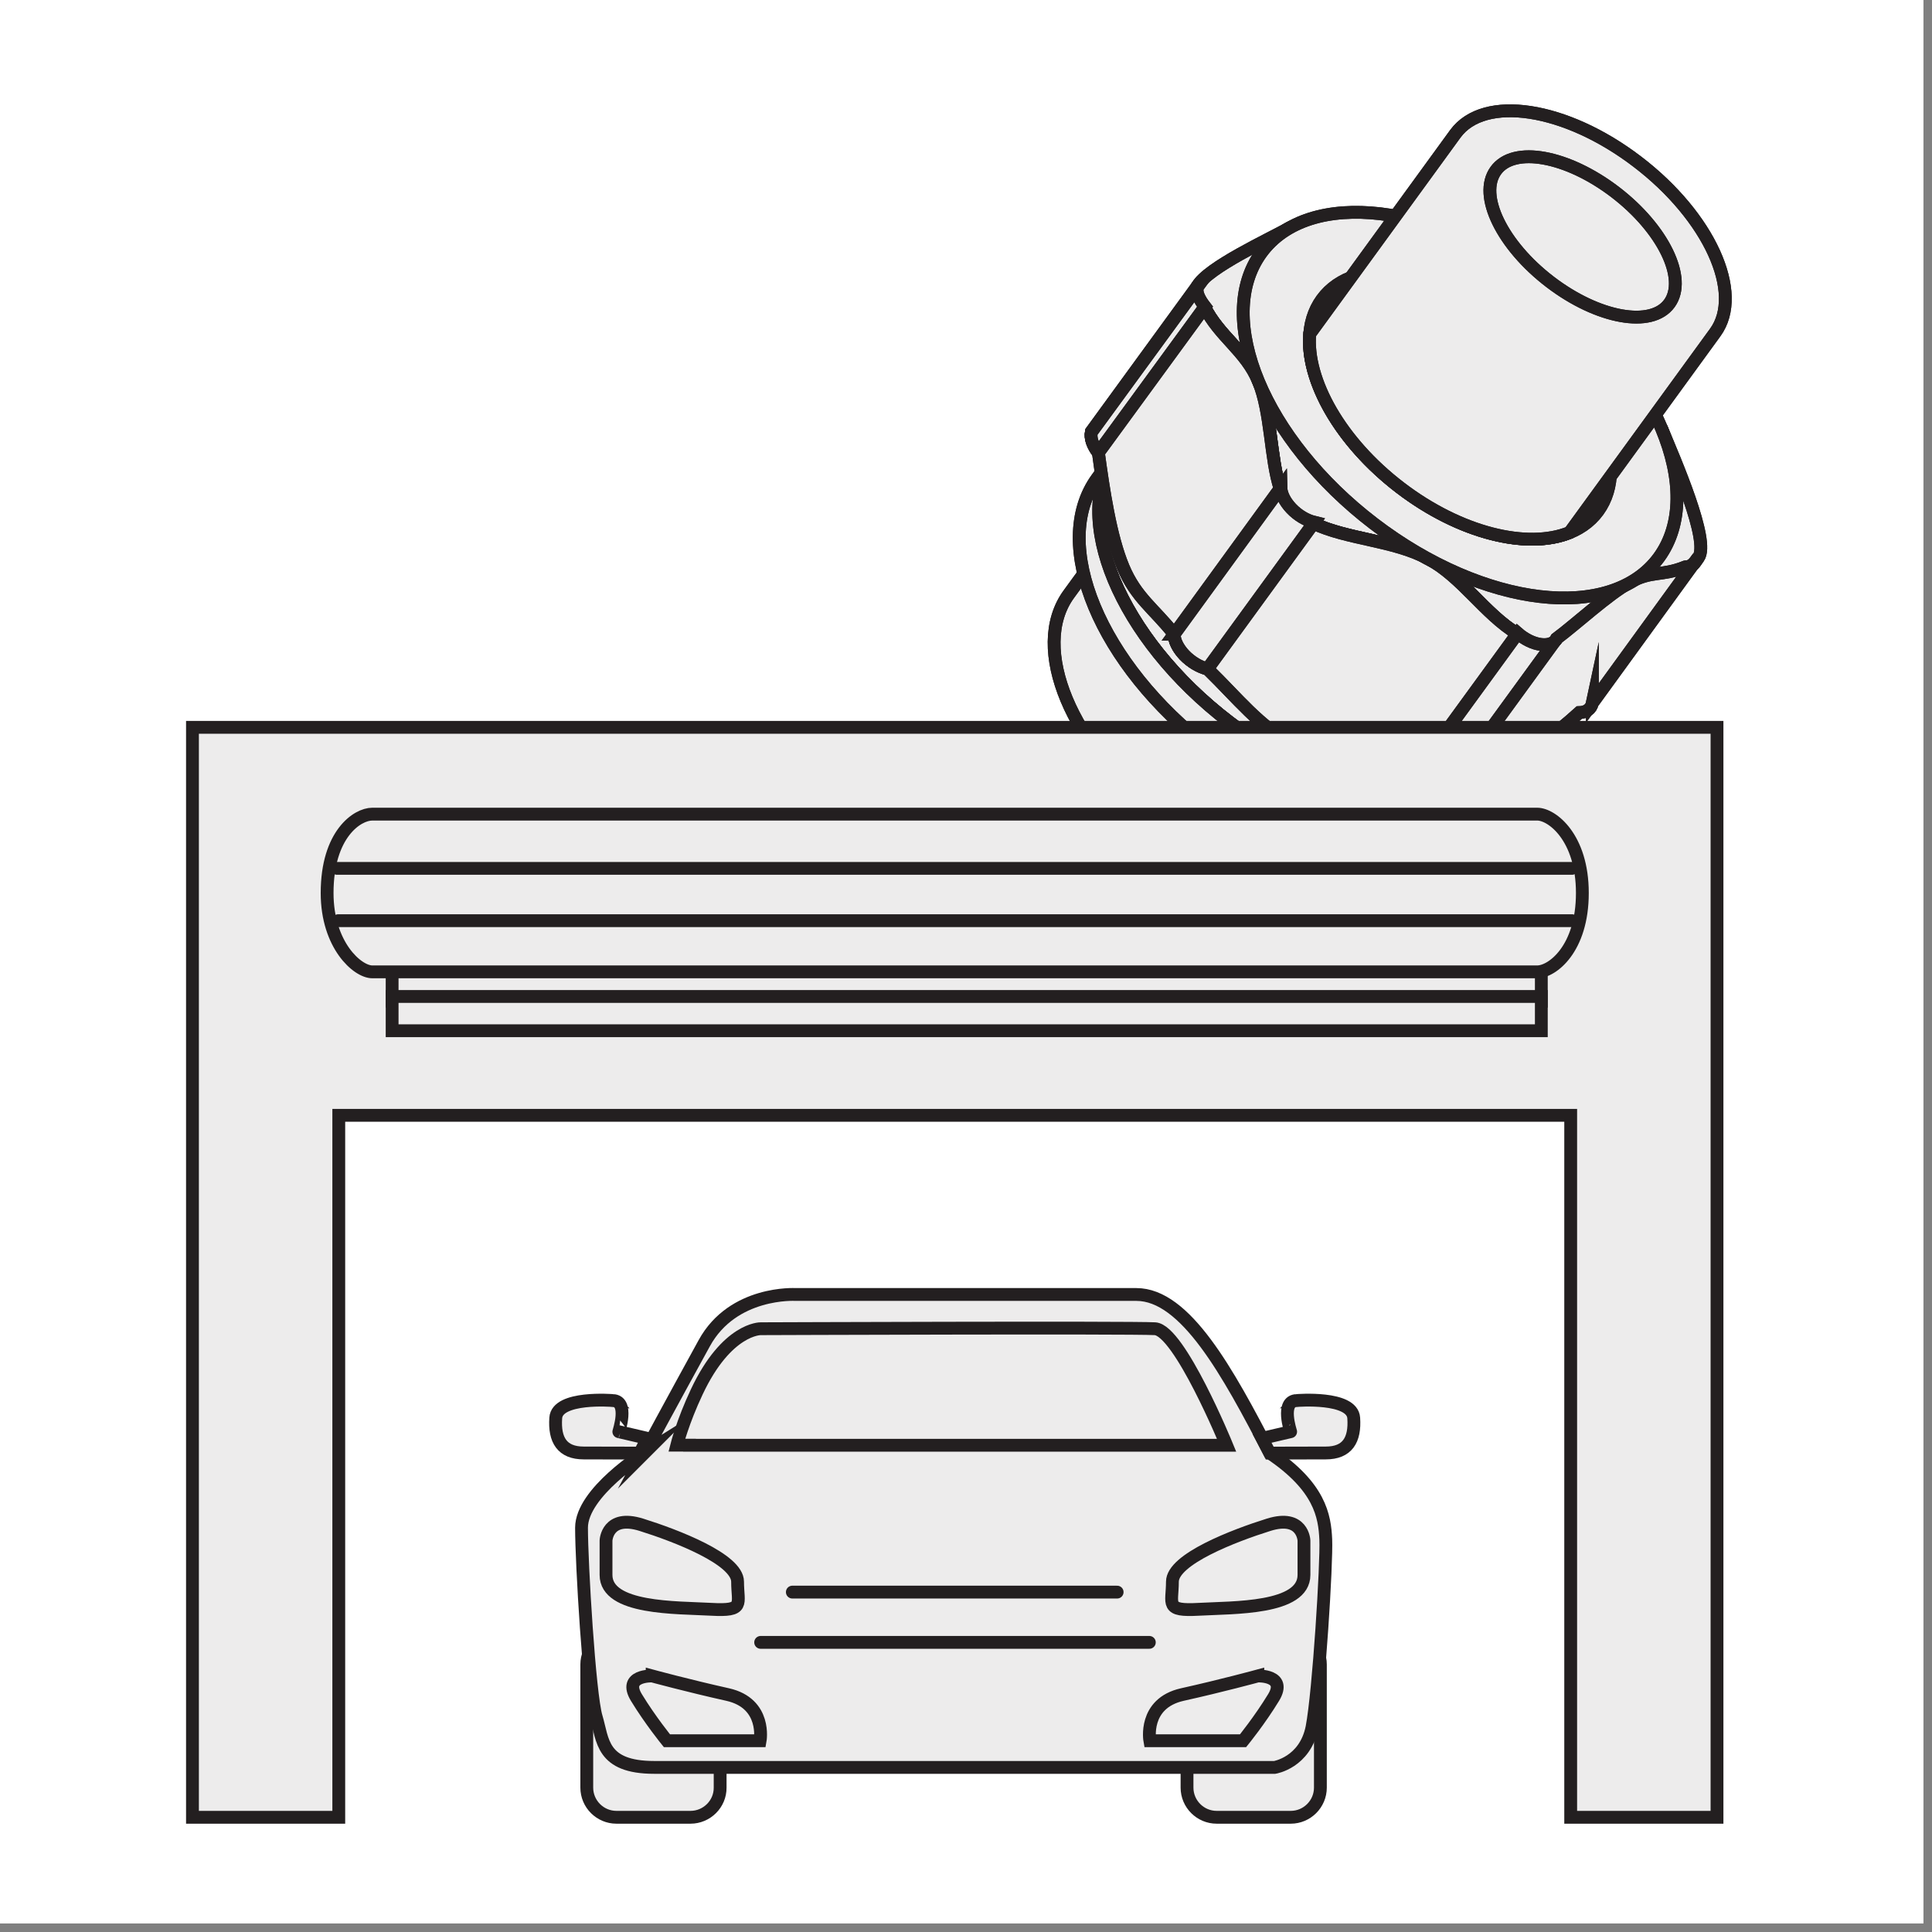 <?xml version="1.0" encoding="UTF-8"?>
<!DOCTYPE svg PUBLIC "-//W3C//DTD SVG 1.0//EN" "http://www.w3.org/TR/2001/REC-SVG-20010904/DTD/svg10.dtd">
<!-- Creator: CorelDRAW 2018 (64 Bit) -->
<svg xmlns="http://www.w3.org/2000/svg" xml:space="preserve" width="39.864mm" height="39.864mm" version="1.0" style="shape-rendering:geometricPrecision; text-rendering:geometricPrecision; image-rendering:optimizeQuality; fill-rule:evenodd; clip-rule:evenodd"
viewBox="0 0 3986.38 3986.38"
 xmlns:xlink="http://www.w3.org/1999/xlink">
 <rect x="0" y="0" width="3986.38" height="3986.38" fill="#808080" stroke="none"/>
 <defs>
  <style type="text/css">
   <![CDATA[
    .str0 {stroke:#231F20;stroke-width:26.46;stroke-linecap:round;stroke-miterlimit:10}
    .str1 {stroke:#231F20;stroke-width:26.46;stroke-linecap:round;stroke-miterlimit:4}
    .fil1 {fill:none;fill-rule:nonzero}
    .fil2 {fill:#EDECEC;fill-rule:nonzero}
    .fil0 {fill:white;fill-rule:nonzero}
    .fil3 {fill:black;fill-rule:nonzero;fill-opacity:0}
   ]]>
  </style>
 </defs>
 <g id="Capa_x0020_1">
  <polygon class="fil0" points="-0.01,0 3968.75,0 3968.75,3968.75 -0.01,3968.75 "/>
  <path class="fil0" d="M299.5 2.64l3368.41 0c164.31,-0.53 298.19,132.29 298.72,296.6l0 0.79 0 3370c0,163.51 -132.56,296.07 -296.07,296.07l-3372.38 0c-163.51,0 -296.07,-132.56 -296.07,-296.07l0 -3370c0,-164.3 133.35,-297.39 297.39,-297.39z"/>
  <path class="fil0" d="M2812.25 1110.72c185.74,142.08 270.93,346.87 190.5,457.73 -80.7,110.59 -296.33,85.19 -482.07,-56.89 -185.74,-142.08 -270.93,-346.87 -190.5,-457.73 80.7,-110.33 296.33,-85.19 482.07,56.89z"/>
  <path class="fil1 str0" d="M2812.25 1110.72c185.74,142.08 270.93,346.87 190.5,457.73 -80.7,110.59 -296.33,85.19 -482.07,-56.89 -185.74,-142.08 -270.93,-346.87 -190.5,-457.73 80.7,-110.33 296.33,-85.19 482.07,56.89z"/>
  <path class="fil1 str0" d="M2812.25 1110.72c185.74,142.08 270.93,346.87 190.5,457.73 -80.7,110.59 -296.33,85.19 -482.07,-56.89 -185.74,-142.08 -270.93,-346.87 -190.5,-457.73 80.7,-110.33 296.33,-85.19 482.07,56.89z"/>
  <path class="fil2" d="M3002.75 1568.18c-80.43,110.6 -296.33,85.2 -481.81,-56.62 -185.73,-142.08 -270.93,-346.6 -190.49,-457.2l-125.15 171.72c-80.44,110.59 4.76,315.11 190.5,457.2 185.73,141.81 401.37,167.21 481.8,56.62l125.15 -171.72z"/>
  <path class="fil1 str0" d="M3002.75 1568.18c-80.43,110.6 -296.33,85.2 -481.81,-56.62 -185.73,-142.08 -270.93,-346.6 -190.49,-457.2l-125.15 171.72c-80.44,110.59 4.76,315.11 190.5,457.2 185.73,141.81 401.37,167.21 481.8,56.62l125.15 -171.72z"/>
  <path class="fil1 str0" d="M3002.75 1568.18c-80.43,110.6 -296.33,85.2 -481.81,-56.62 -185.73,-142.08 -270.93,-346.6 -190.49,-457.2l-125.15 171.72c-80.44,110.59 4.76,315.11 190.5,457.2 185.73,141.81 401.37,167.21 481.8,56.62l125.15 -171.72z"/>
  <path class="fil2" d="M2892.42 1000.91c226.75,173.31 330.73,423.34 232.57,558.54 -98.43,135.2 -361.69,103.98 -588.43,-69.32 -226.75,-173.3 -330.73,-423.33 -232.57,-558.54 98.42,-135.2 361.68,-103.98 588.43,69.32z"/>
  <path class="fil1 str0" d="M2892.42 1000.91c226.75,173.31 330.73,423.34 232.57,558.54 -98.43,135.2 -361.69,103.98 -588.43,-69.32 -226.75,-173.3 -330.73,-423.33 -232.57,-558.54 98.42,-135.2 361.68,-103.98 588.43,69.32z"/>
  <path class="fil1 str0" d="M2892.42 1000.91c226.75,173.31 330.73,423.34 232.57,558.54 -98.43,135.2 -361.69,103.98 -588.43,-69.32 -226.75,-173.3 -330.73,-423.33 -232.57,-558.54 98.42,-135.2 361.68,-103.98 588.43,69.32z"/>
  <path class="fil2" d="M3124.99 1559.19c-98.16,134.93 -361.69,103.98 -588.43,-69.33 -226.75,-173.3 -330.73,-423.33 -232.57,-558.27l-40.22 55.3c-98.16,134.94 5.82,384.97 232.57,558.27 226.75,173.3 490.01,204.26 588.43,69.32l40.22 -55.29z"/>
  <path class="fil1 str0" d="M3124.99 1559.19c-98.16,134.93 -361.69,103.98 -588.43,-69.33 -226.75,-173.3 -330.73,-423.33 -232.57,-558.27l-40.22 55.3c-98.16,134.94 5.82,384.97 232.57,558.27 226.75,173.3 490.01,204.26 588.43,69.32l40.22 -55.29z"/>
  <path class="fil1 str0" d="M3124.99 1559.19c-98.16,134.93 -361.69,103.98 -588.43,-69.33 -226.75,-173.3 -330.73,-423.33 -232.57,-558.27l-40.22 55.3c-98.16,134.94 5.82,384.97 232.57,558.27 226.75,173.3 490.01,204.26 588.43,69.32l40.22 -55.29z"/>
  <path class="fil2" d="M3428.73 885.03c26.46,63.5 100.28,232.04 75.67,265.64 -9.26,12.7 -8.73,16.93 -26.99,19.84 -48.15,19.58 -69.58,7.15 -114.3,32.02 -44.71,24.87 -111.65,86.52 -150.54,115.62 -4.77,10.05 -16.41,15.61 -32.81,13.76 -16.41,-1.85 -33.87,-10.85 -48.16,-23.28 -68.79,-41.81 -113.24,-116.69 -184.41,-155.32 -70.91,-38.62 -166.95,-39.95 -237.33,-73.28 -15.88,-3.97 -33.34,-14.03 -47.1,-28.32 -13.76,-14.55 -20.9,-30.16 -21.17,-42.86 -20.37,-61.38 -18.52,-158.22 -44.97,-221.72 -26.46,-63.23 -80.44,-91.81 -111.92,-154.52 -11.12,-14.02 -20.64,-30.95 -14.29,-42.06 22.49,-39.16 147.11,-96.05 191.56,-120.92l766.76 415.4z"/>
  <path class="fil1 str0" d="M3428.73 885.03c26.46,63.5 100.28,232.04 75.67,265.64 -9.26,12.7 -8.73,16.93 -26.99,19.84 -48.15,19.58 -69.58,7.15 -114.3,32.02 -44.71,24.87 -111.65,86.52 -150.54,115.62 -4.77,10.05 -16.41,15.61 -32.81,13.76 -16.41,-1.85 -33.87,-10.85 -48.16,-23.28 -68.79,-41.81 -113.24,-116.69 -184.41,-155.32 -70.91,-38.62 -166.95,-39.95 -237.33,-73.28 -15.88,-3.97 -33.34,-14.03 -47.1,-28.32 -13.76,-14.55 -20.9,-30.16 -21.17,-42.86 -20.37,-61.38 -18.52,-158.22 -44.97,-221.72 -26.46,-63.23 -80.44,-91.81 -111.92,-154.52 -11.12,-14.02 -20.64,-30.95 -14.29,-42.06 22.49,-39.16 147.11,-96.05 191.56,-120.92"/>
  <path class="fil1 str0" d="M3428.73 885.03c26.46,63.5 100.28,232.04 75.67,265.64 -9.26,12.7 -8.73,16.93 -26.99,19.84 -48.15,19.58 -69.58,7.15 -114.3,32.02 -44.71,24.87 -111.65,86.52 -150.54,115.62 -4.77,10.05 -16.41,15.61 -32.81,13.76 -16.41,-1.85 -33.87,-10.85 -48.16,-23.28 -68.79,-41.81 -113.24,-116.69 -184.41,-155.32 -70.91,-38.62 -166.95,-39.95 -237.33,-73.28 -15.88,-3.97 -33.34,-14.03 -47.1,-28.32 -13.76,-14.55 -20.9,-30.16 -21.17,-42.86 -20.37,-61.38 -18.52,-158.22 -44.97,-221.72 -26.46,-63.23 -80.44,-91.81 -111.92,-154.52 -11.12,-14.02 -20.64,-30.95 -14.29,-42.06 22.49,-39.16 147.11,-96.05 191.56,-120.92"/>
  <path class="fil2" d="M3285.59 1450.71c-2.64,12.43 -12.96,19.31 -26.99,19.58 -53.44,48.41 -105.83,85.46 -150.54,110.33 -44.72,24.87 -65.09,26.19 -114.57,37.3 -4.76,10.06 -16.4,15.61 -32.81,13.5 -16.4,-1.86 -34.13,-10.85 -48.15,-23.29 -85.73,-24.6 -173.83,-33.6 -244.74,-72.23 -70.91,-38.36 -112.45,-93.4 -176.74,-156.1 -15.88,-3.97 -33.34,-14.02 -47.1,-28.31 -13.76,-14.29 -20.9,-30.16 -21.17,-42.86 -41.27,-52.39 -78.84,-75.41 -105.3,-138.65 -26.46,-63.23 -40.48,-157.95 -51.33,-237.33 -11.11,-14.02 -16.93,-29.63 -14.29,-42.07l218.81 -300.3c-6.35,11.11 3.18,28.05 14.29,42.07 31.22,62.71 85.46,91.02 111.66,154.52 26.45,63.23 24.34,160.07 44.71,221.45 0.26,12.7 7.41,28.58 21.17,42.87 13.76,14.55 31.22,24.34 47.09,28.31 70.38,33.6 166.16,34.92 237.33,73.29 70.91,38.36 115.63,113.24 184.15,155.04 14.29,12.44 31.75,21.17 48.16,23.28 16.4,1.86 28.04,-3.7 32.81,-13.75 39.15,-29.11 105.83,-90.76 150.54,-115.63 44.72,-24.87 66.15,-12.43 114.3,-31.75 14.03,-0.53 19.32,-8.99 26.99,-19.84l-218.28 300.57z"/>
  <path class="fil1 str0" d="M3285.59 1450.71c-2.64,12.43 -12.96,19.31 -26.99,19.58 -53.44,48.41 -105.83,85.46 -150.54,110.33 -44.72,24.87 -65.09,26.19 -114.57,37.3 -4.76,10.06 -16.4,15.61 -32.81,13.5 -16.4,-1.86 -34.13,-10.85 -48.15,-23.29 -85.73,-24.6 -173.83,-33.6 -244.74,-72.23 -70.91,-38.36 -112.45,-93.4 -176.74,-156.1 -15.88,-3.97 -33.34,-14.02 -47.1,-28.31 -13.76,-14.29 -20.9,-30.16 -21.17,-42.86 -41.27,-52.39 -78.84,-75.41 -105.3,-138.65 -26.46,-63.23 -40.48,-157.95 -51.33,-237.33 -11.11,-14.02 -16.93,-29.63 -14.29,-42.07l218.81 -300.3c-6.35,11.11 3.18,28.05 14.29,42.07 31.22,62.71 85.46,91.02 111.66,154.52 26.45,63.23 24.34,160.07 44.71,221.45 0.26,12.7 7.41,28.58 21.17,42.87 13.76,14.55 31.22,24.34 47.09,28.31 70.38,33.6 166.16,34.92 237.33,73.29 70.91,38.36 115.63,113.24 184.15,155.04 14.29,12.44 31.75,21.17 48.16,23.28 16.4,1.86 28.04,-3.7 32.81,-13.75 39.15,-29.11 105.83,-90.76 150.54,-115.63 44.72,-24.87 66.15,-12.43 114.3,-31.75 14.03,-0.53 19.32,-8.99 26.99,-19.84l-218.28 300.57z"/>
  <path class="fil1 str0" d="M3285.59 1450.71c-2.64,12.43 -12.96,19.31 -26.99,19.58 -53.44,48.41 -105.83,85.46 -150.54,110.33 -44.72,24.87 -65.09,26.19 -114.57,37.3 -4.76,10.06 -16.4,15.61 -32.81,13.5 -16.4,-1.86 -34.13,-10.85 -48.15,-23.29 -85.73,-24.6 -173.83,-33.6 -244.74,-72.23 -70.91,-38.36 -112.45,-93.4 -176.74,-156.1 -15.88,-3.97 -33.34,-14.02 -47.1,-28.31 -13.76,-14.29 -20.9,-30.16 -21.17,-42.86 -41.27,-52.39 -78.84,-75.41 -105.3,-138.65 -26.46,-63.23 -40.48,-157.95 -51.33,-237.33 -11.11,-14.02 -16.93,-29.63 -14.29,-42.07l218.81 -300.3c-6.35,11.11 3.18,28.05 14.29,42.07 31.22,62.71 85.46,91.02 111.66,154.52 26.45,63.23 24.34,160.07 44.71,221.45 0.26,12.7 7.41,28.58 21.17,42.87 13.76,14.55 31.22,24.34 47.09,28.31 70.38,33.6 166.16,34.92 237.33,73.29 70.91,38.36 115.63,113.24 184.15,155.04 14.29,12.44 31.75,21.17 48.16,23.28 16.4,1.86 28.04,-3.7 32.81,-13.75 39.15,-29.11 105.83,-90.76 150.54,-115.63 44.72,-24.87 66.15,-12.43 114.3,-31.75 14.03,-0.53 19.32,-8.99 26.99,-19.84l-218.28 300.57z"/>
  <path class="fil2" d="M2422.78 1308.63c0,12.96 7.41,28.57 21.17,43.12 14.02,14.55 31.49,24.61 47.36,28.58l220.4 -302.69c-16.14,-3.96 -33.6,-14.02 -47.36,-28.57 -13.76,-14.55 -21.17,-30.43 -21.43,-43.13l-220.14 302.69z"/>
  <path class="fil1 str0" d="M2422.78 1308.63c0,12.96 7.41,28.57 21.17,43.12 14.02,14.55 31.49,24.61 47.36,28.58l220.4 -302.69c-16.14,-3.96 -33.6,-14.02 -47.36,-28.57 -13.76,-14.55 -21.17,-30.43 -21.43,-43.13l-220.14 302.69z"/>
  <path class="fil1 str0" d="M2422.78 1308.63c0,12.96 7.41,28.57 21.17,43.12 14.02,14.55 31.49,24.61 47.36,28.58l220.4 -302.69c-16.14,-3.96 -33.6,-14.02 -47.36,-28.57 -13.76,-14.55 -21.17,-30.43 -21.43,-43.13l-220.14 302.69z"/>
  <path class="fil2" d="M2911.73 1608.4c14.29,12.43 32.02,21.43 48.42,23.28 16.41,1.85 28.05,-3.7 33.08,-13.76l219.87 -301.89c-4.77,10.32 -16.41,15.61 -33.08,13.76 -16.4,-1.85 -34.13,-10.85 -48.42,-23.28l-219.87 301.89z"/>
  <path class="fil1 str0" d="M2911.73 1608.4c14.29,12.43 32.02,21.43 48.42,23.28 16.41,1.85 28.05,-3.7 33.08,-13.76l219.87 -301.89c-4.77,10.32 -16.41,15.61 -33.08,13.76 -16.4,-1.85 -34.13,-10.85 -48.42,-23.28l-219.87 301.89z"/>
  <path class="fil1 str0" d="M2911.73 1608.4c14.29,12.43 32.02,21.43 48.42,23.28 16.41,1.85 28.05,-3.7 33.08,-13.76l219.87 -301.89c-4.77,10.32 -16.41,15.61 -33.08,13.76 -16.4,-1.85 -34.13,-10.85 -48.42,-23.28l-219.87 301.89z"/>
  <path class="fil2" d="M2472 590.55c-6.35,11.11 3.17,28.04 14.28,42.33l-220.13 301.36c-11.11,-14.02 -16.93,-29.63 -14.29,-42.33l220.14 -301.36z"/>
  <path class="fil1 str0" d="M2472 590.55c-6.35,11.11 3.17,28.04 14.28,42.33l-220.13 301.36c-11.11,-14.02 -16.93,-29.63 -14.29,-42.33l220.14 -301.36z"/>
  <path class="fil1 str0" d="M2472 590.55c-6.35,11.11 3.17,28.04 14.28,42.33l-220.13 301.36c-11.11,-14.02 -16.93,-29.63 -14.29,-42.33l220.14 -301.36z"/>
  <path class="fil2" d="M3190.61 591.34c226.74,173.3 330.72,423.33 232.56,558.54 -98.42,134.93 -361.68,103.98 -588.43,-69.33 -226.75,-173.3 -330.73,-423.33 -232.57,-558.53 98.16,-134.94 361.69,-103.98 588.44,69.32z"/>
  <path class="fil1 str0" d="M3190.61 591.34c226.74,173.3 330.72,423.33 232.56,558.54 -98.42,134.93 -361.68,103.98 -588.43,-69.33 -226.75,-173.3 -330.73,-423.33 -232.57,-558.53 98.16,-134.94 361.69,-103.98 588.44,69.32z"/>
  <path class="fil1 str0" d="M3190.61 591.34c226.74,173.3 330.72,423.33 232.56,558.54 -98.42,134.93 -361.68,103.98 -588.43,-69.33 -226.75,-173.3 -330.73,-423.33 -232.57,-558.53 98.16,-134.94 361.69,-103.98 588.44,69.32z"/>
  <path class="fil0" d="M3136.1 665.95c157.43,120.39 229.66,294.22 161.4,388.15 -68.27,93.92 -251.09,72.23 -408.52,-48.16 -157.43,-120.38 -229.66,-294.21 -161.4,-388.14 68.27,-93.66 251.09,-72.23 408.52,48.15z"/>
  <path class="fil1 str0" d="M3136.1 665.95c157.43,120.39 229.66,294.22 161.4,388.15 -68.27,93.92 -251.09,72.23 -408.52,-48.16 -157.43,-120.38 -229.66,-294.21 -161.4,-388.14 68.27,-93.66 251.09,-72.23 408.52,48.15z"/>
  <path class="fil1 str0" d="M3136.1 665.95c157.43,120.39 229.66,294.22 161.4,388.15 -68.27,93.92 -251.09,72.23 -408.52,-48.16 -157.43,-120.38 -229.66,-294.21 -161.4,-388.14 68.27,-93.66 251.09,-72.23 408.52,48.15z"/>
  <path class="fil2" d="M3378.46 333.64c-148.17,-113.25 -316.18,-138.91 -375.71,-57.42l-300.3 412.75c-8.2,95.78 62.97,222.78 186.53,317.24 123.56,94.45 262.73,128.05 349.78,92.6l300.3 -412.75c59.53,-81.49 -12.43,-239.45 -160.6,-352.42z"/>
  <path class="fil1 str0" d="M3378.46 333.64c-148.17,-113.25 -316.18,-138.91 -375.71,-57.42l-300.3 412.75c-8.2,95.78 62.97,222.78 186.53,317.24 123.56,94.45 262.73,128.05 349.78,92.6l300.3 -412.75c59.53,-81.49 -12.43,-239.45 -160.6,-352.42z"/>
  <path class="fil1 str0" d="M3378.46 333.64c-148.17,-113.25 -316.18,-138.91 -375.71,-57.42l-300.3 412.75c-8.2,95.78 62.97,222.78 186.53,317.24 123.56,94.45 262.73,128.05 349.78,92.6l300.3 -412.75c59.53,-81.49 -12.43,-239.45 -160.6,-352.42z"/>
  <path class="fil2" d="M3332.69 396.34c98.95,75.67 148.96,178.6 111.92,229.66 -37.05,51.06 -147.38,31.22 -246.33,-44.45 -98.96,-75.67 -148.96,-178.59 -111.92,-229.66 37.04,-51.33 147.37,-31.22 246.33,44.45z"/>
  <path class="fil1 str0" d="M3332.69 396.34c98.95,75.67 148.96,178.6 111.92,229.66 -37.05,51.06 -147.38,31.22 -246.33,-44.45 -98.96,-75.67 -148.96,-178.59 -111.92,-229.66 37.04,-51.33 147.37,-31.22 246.33,44.45z"/>
  <path class="fil1 str0" d="M3332.69 396.34c98.95,75.67 148.96,178.6 111.92,229.66 -37.05,51.06 -147.38,31.22 -246.33,-44.45 -98.96,-75.67 -148.96,-178.59 -111.92,-229.66 37.04,-51.33 147.37,-31.22 246.33,44.45z"/>
  <path class="fil2" d="M2663.29 3749.67l-152.93 0c-33.6,0 -61.12,-27.52 -61.12,-61.12l0 -254.26c0,-33.6 27.52,-61.12 61.12,-61.12l152.93 0c33.6,0 61.12,27.52 61.12,61.12l0 254.26c0,33.6 -27.52,61.12 -61.12,61.12z"/>
  <path class="fil1 str0" d="M2663.29 3749.67l-152.93 0c-33.6,0 -61.12,-27.52 -61.12,-61.12l0 -254.26c0,-33.6 27.52,-61.12 61.12,-61.12l152.93 0c33.6,0 61.12,27.52 61.12,61.12l0 254.26c0,33.6 -27.52,61.12 -61.12,61.12z"/>
  <path class="fil2" d="M1424.78 3749.67l-152.93 0c-33.61,0 -61.12,-27.52 -61.12,-61.12l0 -254.26c0,-33.6 27.51,-61.12 61.12,-61.12l152.93 0c33.6,0 61.11,27.52 61.11,61.12l0 254.26c0.27,33.6 -27.51,61.12 -61.11,61.12z"/>
  <path class="fil1 str0" d="M1424.78 3749.67l-152.93 0c-33.61,0 -61.12,-27.52 -61.12,-61.12l0 -254.26c0,-33.6 27.51,-61.12 61.12,-61.12l152.93 0c33.6,0 61.11,27.52 61.11,61.12l0 254.26c0.27,33.6 -27.51,61.12 -61.11,61.12z"/>
  <path class="fil2" d="M1329.53 2998.25c0,0 -129.65,80.97 -129.65,153.99 0,73.03 16.14,344.49 30.43,391.06 14.02,46.56 10.05,103.45 119.59,103.45l1280.32 0c0,0 62.7,-10.06 76.99,-83.08 14.02,-73.03 30.43,-338.4 28.31,-387.09 -2.11,-48.68 -12.17,-109.27 -115.36,-178.33 -87.04,-168.27 -174.36,-327.29 -275.43,-327.29l-703.26 0c0,0 -129.12,-7.67 -188.38,100.55 -64.56,117.47 -123.56,226.74 -123.56,226.74z"/>
  <path class="fil1 str0" d="M1329.53 2998.25c0,0 -129.65,80.97 -129.65,153.99 0,73.03 16.14,344.49 30.43,391.06 14.02,46.56 10.05,103.45 119.59,103.45l1280.32 0c0,0 62.7,-10.06 76.99,-83.08 14.02,-73.03 30.43,-338.4 28.31,-387.09 -2.11,-48.68 -12.17,-109.27 -115.36,-178.33 -87.04,-168.27 -174.36,-327.29 -275.43,-327.29l-703.26 0c0,0 -129.12,-7.67 -188.38,100.55 -64.56,117.47 -123.56,226.74 -123.56,226.74z"/>
  <path class="fil2" d="M1250.42 3178.7c0,0 2.11,-54.77 73.02,-32.54 70.91,22.22 198.44,70.9 198.44,117.47 0,46.57 16.14,60.86 -54.77,56.89 -70.91,-3.97 -216.69,0 -216.69,-70.91l0 -70.91z"/>
  <path class="fil1 str0" d="M1250.42 3178.7c0,0 2.11,-54.77 73.02,-32.54 70.91,22.22 198.44,70.9 198.44,117.47 0,46.57 16.14,60.86 -54.77,56.89 -70.91,-3.97 -216.69,0 -216.69,-70.91l0 -70.91z"/>
  <path class="fil2" d="M1345.67 3458.1c0,0 -60.86,-2.12 -32.55,44.45 28.31,46.57 62.97,89.16 62.97,89.16l192.35 0c0,0 14.03,-76.99 -66.93,-95.25 -80.7,-17.99 -155.84,-38.36 -155.84,-38.36z"/>
  <path class="fil1 str0" d="M1345.67 3458.1c0,0 -60.86,-2.12 -32.55,44.45 28.31,46.57 62.97,89.16 62.97,89.16l192.35 0c0,0 14.03,-76.99 -66.93,-95.25 -80.7,-17.99 -155.84,-38.36 -155.84,-38.36z"/>
  <path class="fil2" d="M2690.54 3178.7c0,0 -2.11,-54.77 -73.02,-32.54 -70.91,22.22 -198.44,70.9 -198.44,117.47 0,46.57 -16.14,60.86 54.77,56.89 70.91,-3.97 216.69,0 216.69,-70.91l0 -70.91z"/>
  <path class="fil1 str0" d="M2690.54 3178.7c0,0 -2.11,-54.77 -73.02,-32.54 -70.91,22.22 -198.44,70.9 -198.44,117.47 0,46.57 -16.14,60.86 54.77,56.89 70.91,-3.97 216.69,0 216.69,-70.91l0 -70.91z"/>
  <path class="fil2" d="M2595.29 3458.1c0,0 60.86,-2.12 32.55,44.45 -28.31,46.57 -62.97,89.16 -62.97,89.16l-192.36 0c0,0 -14.02,-76.99 66.94,-95.25 80.97,-17.99 155.84,-38.36 155.84,-38.36z"/>
  <path class="fil1 str0" d="M2595.29 3458.1c0,0 60.86,-2.12 32.55,44.45 -28.31,46.57 -62.97,89.16 -62.97,89.16l-192.36 0c0,0 -14.02,-76.99 66.94,-95.25 80.97,-17.99 155.84,-38.36 155.84,-38.36z"/>
  <path class="fil2" d="M1422.66 2982.11l1108.34 0c0,0 -97.37,-237.59 -147.9,-240.5 -50.54,-2.91 -813.6,0 -813.6,0 0,0 -69.85,-1.32 -131.76,130.17 -29.1,61.65 -41.27,110.07 -41.27,110.07l26.19 0 0 0.26z"/>
  <path class="fil1 str0" d="M1422.66 2982.11l1108.34 0c0,0 -97.37,-237.59 -147.9,-240.5 -50.54,-2.91 -813.6,0 -813.6,0 0,0 -69.85,-1.32 -131.76,130.17 -29.1,61.65 -41.27,110.07 -41.27,110.07l26.19 0 0 0.26z"/>
  <line class="fil1 str0" x1="1634.86" y1="3285.06" x2="2305.05" y2= "3285.06" />
  <line class="fil1 str0" x1="1569.5" y1="3388.78" x2="2371.46" y2= "3388.78" />
  <path class="fil2" d="M2675.73 2889.78c0,0 114.56,-9.53 117.47,35.98 3.18,45.51 -13.23,72.23 -57.68,72.23 -44.45,0 -115.62,0.26 -115.62,0.26l-15.88 -30.42 59.01 -13.76c0.26,0 -21.7,-63.5 12.7,-64.29z"/>
  <path class="fil1 str0" d="M2675.73 2889.78c0,0 114.56,-9.53 117.47,35.98 3.18,45.51 -13.23,72.23 -57.68,72.23 -44.45,0 -115.62,0.26 -115.62,0.26l-15.88 -30.42 59.01 -13.76c0.26,0 -21.7,-63.5 12.7,-64.29z"/>
  <path class="fil2" d="M1264.17 2889.78c0,0 -114.56,-9.53 -117.47,35.98 -3.18,45.51 13.23,72.23 57.68,72.23 44.45,0 115.62,0.26 115.62,0.26l15.88 -30.42 -59.01 -13.76c-0.26,0 21.7,-63.5 -12.7,-64.29z"/>
  <path class="fil1 str0" d="M1264.17 2889.78c0,0 -114.56,-9.53 -117.47,35.98 -3.18,45.51 13.23,72.23 57.68,72.23 44.45,0 115.62,0.26 115.62,0.26l15.88 -30.42 -59.01 -13.76c-0.26,0 21.7,-63.5 -12.7,-64.29z"/>
  <polygon class="fil2" points="402.16,1505.74 402.16,3744.64 703.26,3744.64 703.26,2302.66 3236.91,2302.66 3236.91,3744.64 3537.74,3744.64 3537.74,1505.74 "/>
  <polygon class="fil1 str1" points="397.13,1500.71 397.13,3749.67 699.02,3749.67 699.02,2301.34 3240.88,2301.34 3240.88,3749.67 3542.77,3749.67 3542.77,1500.71 "/>
  <polygon class="fil2" points="814.12,2000.25 3175.26,2000.25 3175.26,2061.1 814.12,2061.1 "/>
  <polygon class="fil1 str1" points="809.09,1995.22 3180.29,1995.22 3180.29,2065.86 809.09,2065.86 "/>
  <polygon class="fil2" points="814.12,2061.1 3175.26,2061.1 3175.26,2121.95 814.12,2121.95 "/>
  <polygon class="fil1 str1" points="809.09,2056.07 3180.29,2056.07 3180.29,2126.72 809.09,2126.72 "/>
  <path class="fil2" d="M3167.06 1684.86l-2394.48 0c-30.43,0 -92.87,39.95 -92.87,157.69 0,104.25 62.44,157.7 92.87,157.7l2394.48 0c30.42,0 92.87,-45.51 92.87,-157.7 0,-111.39 -62.18,-157.69 -92.87,-157.69z"/>
  <path class="fil1 str1" d="M3171.82 1679.84l-2403.74 0c-30.69,0 -93.13,41.01 -93.13,162.71 0,107.69 62.7,162.72 93.13,162.72l2403.74 0c30.69,0 93.13,-46.83 93.13,-162.72 0,-114.82 -62.7,-162.71 -93.13,-162.71z"/>
  <line class="fil1 str1" x1="695.32" y1="1791.75" x2="3243.52" y2= "1791.75" />
  <line class="fil1 str1" x1="697.7" y1="1899.7" x2="3243.79" y2= "1899.7" />
  <polygon class="fil3" points="-0.01,3986.39 3968.75,3986.39 3968.75,17.63 -0.01,17.63 "/>
 </g>
</svg>
